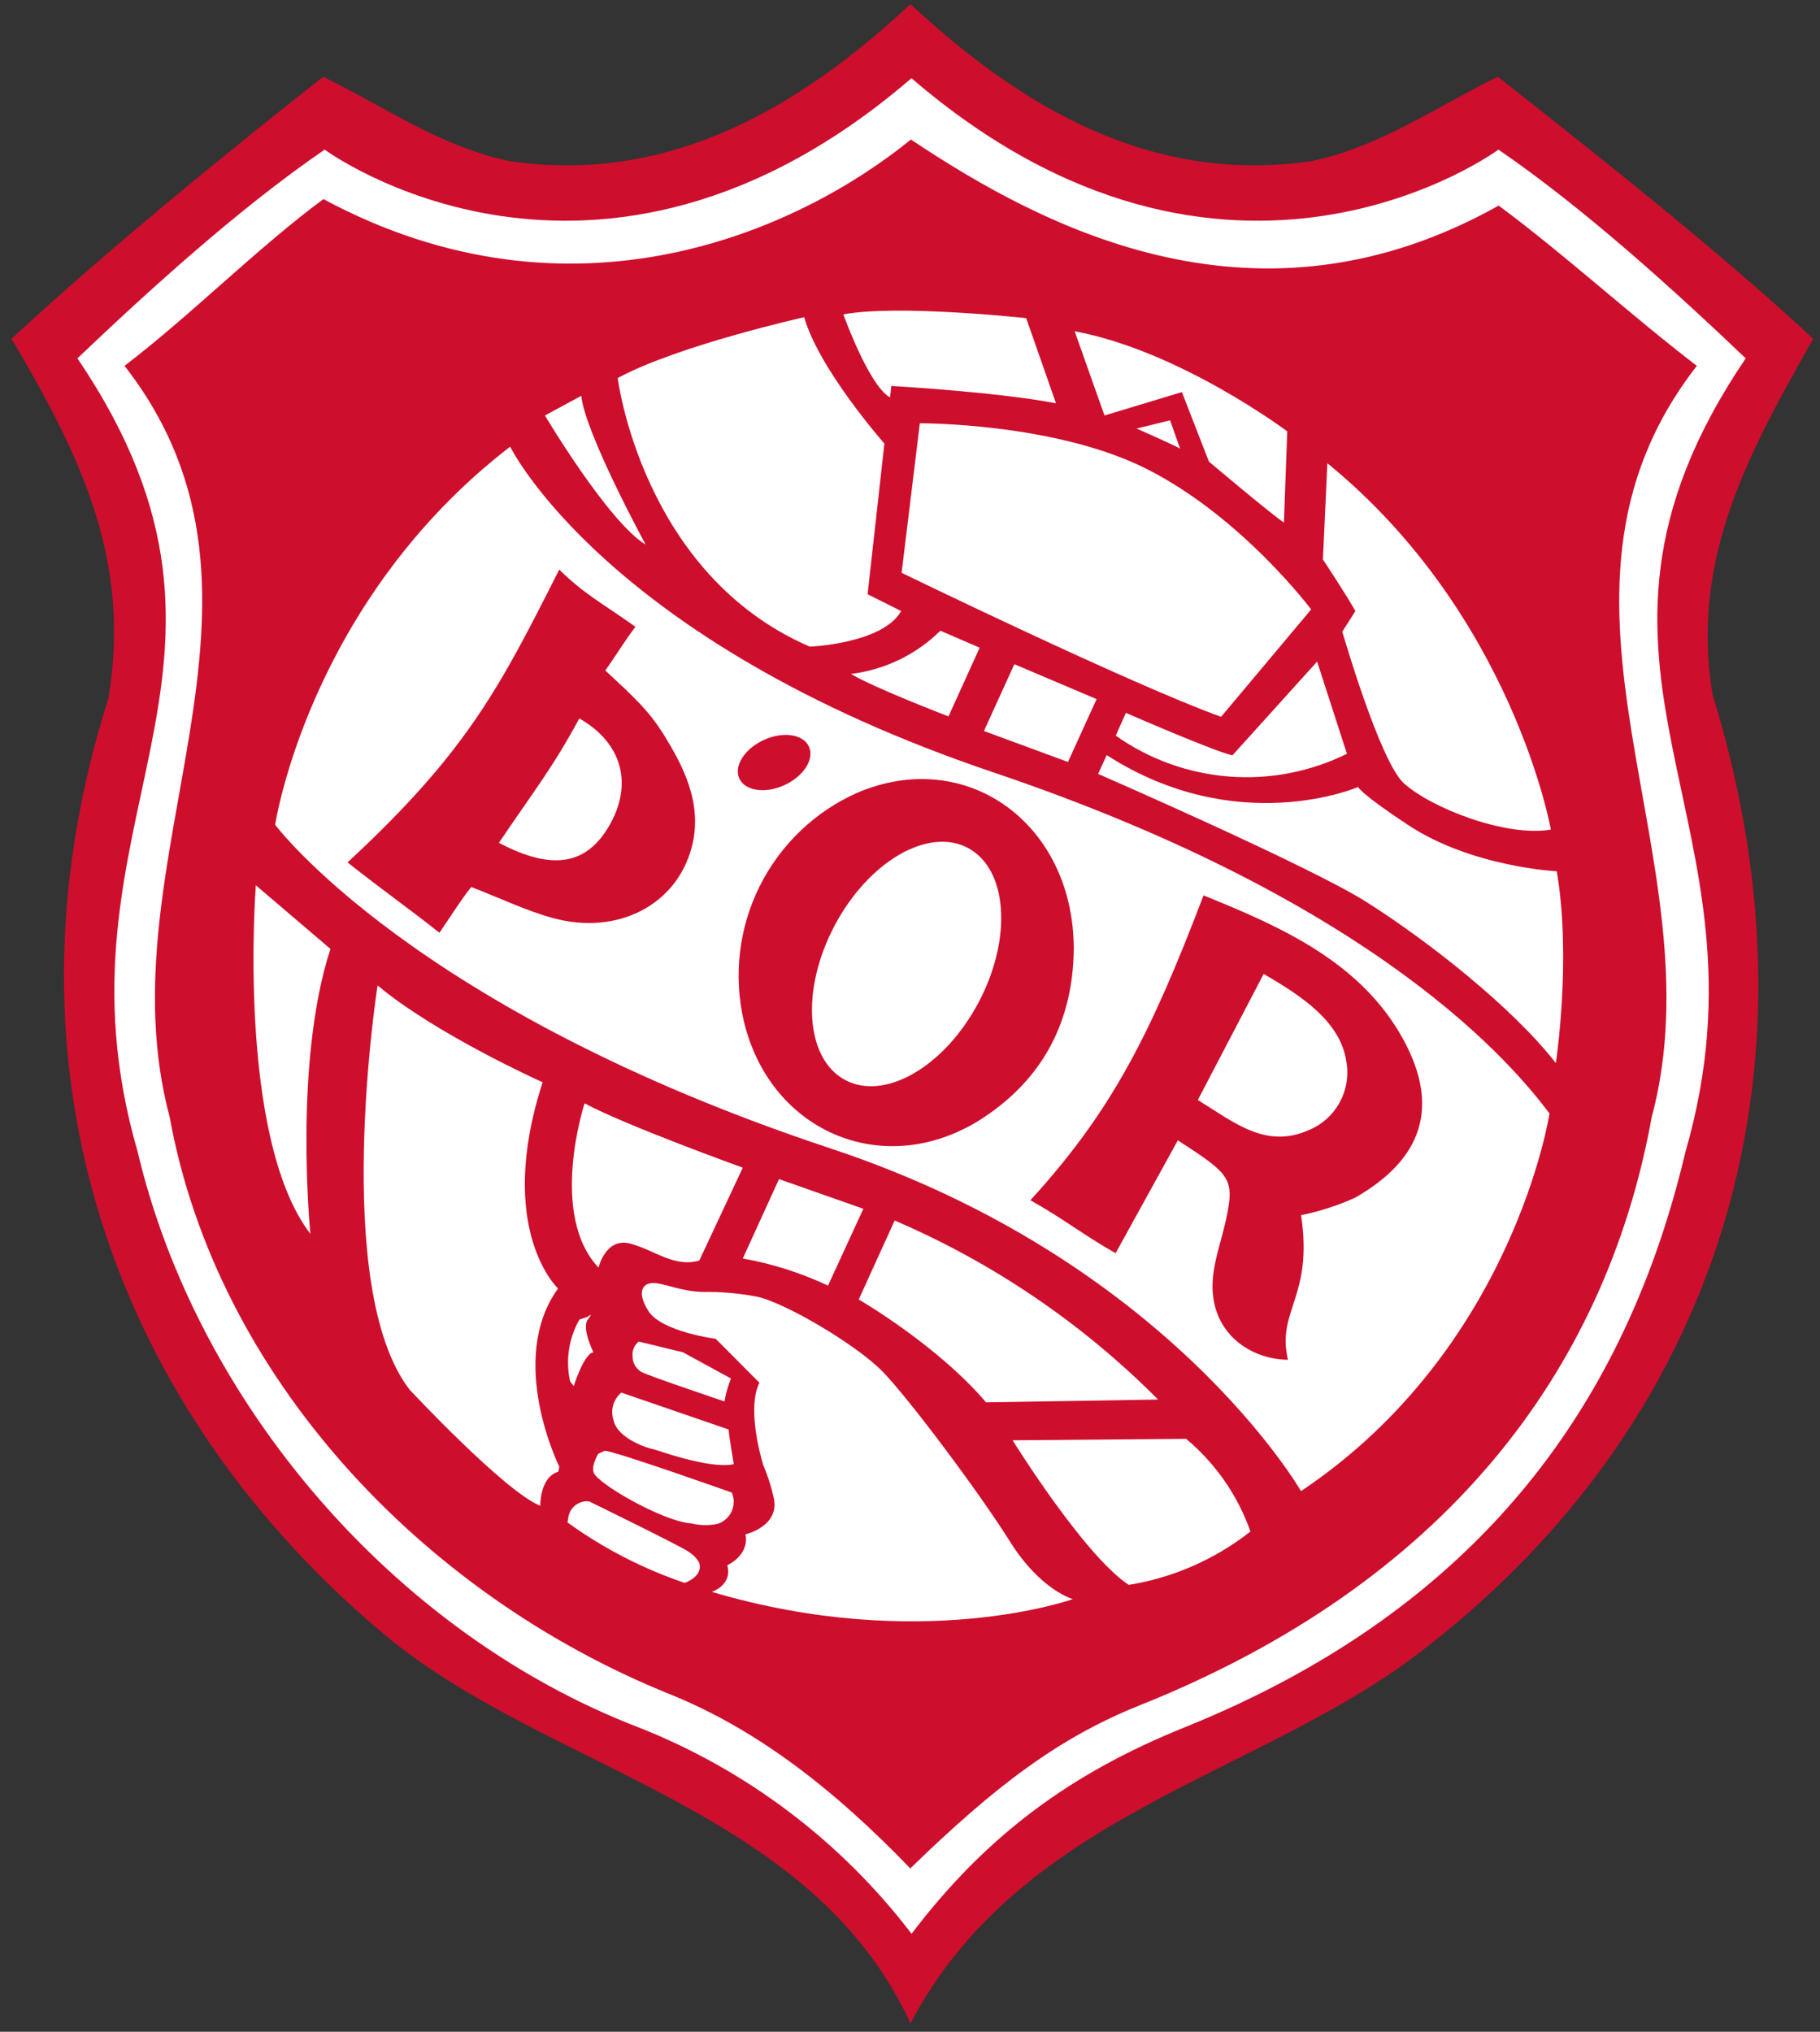 <svg width="129" height="144" viewBox="0 0 129 144" fill="none" xmlns="http://www.w3.org/2000/svg">
<rect x="0" y="0" width="129" height="144" fill="#333333" stroke="none"/>
<g clip-path="url(#clip0_1037_1291)">
<path d="M64.49 0.333C56.81 7.479 47.547 13.119 36.077 11.412C31.238 10.384 27.372 7.634 22.906 5.44C16.373 10.596 7.936 17.418 0.817 24.007C5.839 32.498 9.289 39.799 7.69 49.478C-0.792 76.149 8.49 100.311 27.52 116.074C39.185 125.582 57.53 128.147 64.534 143.4H64.539C72.468 128.279 89.752 125.846 101.286 116.604C121.217 101.038 129.866 76.677 121.381 49.213C119.783 39.533 124.024 31.966 128.522 24.007C121.404 17.418 112.698 10.596 106.166 5.44C101.7 7.634 97.836 10.384 92.994 11.412C81.527 13.119 72.265 7.479 64.584 0.333H64.49Z" fill="#CE0E2D"/>
<path d="M64.605 137.049C59.608 130.506 52.928 125.453 45.283 122.435C27.841 115.737 13.936 99.331 9.754 81.621C2.928 58.048 20.486 47.535 5.487 25.398C10.291 20.822 16.805 14.857 23.012 10.604C23.012 10.604 42.232 24.802 64.605 5.542C86.978 24.802 106.209 10.604 106.209 10.604C112.419 14.857 118.93 20.822 123.734 25.398C108.736 47.535 126.29 58.048 119.467 81.621C115.286 99.331 104.991 113.951 83.937 122.435C76.009 125.631 69.959 130.005 64.617 137.049L64.605 137.049Z" fill="white"/>
<path d="M120.271 25.93C115.465 22.245 110.974 18.094 106.225 14.571C89.227 24.102 74.212 16.334 64.564 9.888C56.576 16.384 40.567 23.601 22.922 14.11C18.172 17.634 13.634 22.245 8.828 25.93C21.789 42.572 7.122 60.837 12.029 79.182C15.337 97.406 29.77 112.93 47.462 120.068C53.523 122.514 58.96 126.652 64.522 132.422C70.584 126.527 75.083 123.14 80.805 120.852C102.171 112.305 113.763 97.406 117.071 79.182C121.974 60.837 107.311 42.572 120.271 25.93Z" fill="#CE0E2D"/>
<path d="M18.133 62.744C18.133 62.744 16.746 80.585 22.001 87.452C22.001 87.452 20.778 75.346 23.422 67.254L18.133 62.744Z" fill="white"/>
<path d="M26.76 69.841C26.76 69.841 23.422 91.267 29.04 98.499C29.04 98.499 35.784 105.727 38.296 106.722C38.296 106.722 38.252 104.694 39.563 104.312L39.649 103.968C39.649 103.968 35.892 96.392 39.553 91.323C39.553 91.323 35.087 87.153 38.46 76.706C38.46 76.706 30.923 73.323 26.76 69.841Z" fill="white"/>
<path d="M41.435 78.198C41.435 78.198 38.857 86.06 42.424 89.841C42.424 89.841 42.922 87.651 44.706 88.148C46.492 88.647 47.779 89.841 49.565 89.341L52.648 82.757C52.648 82.757 44.409 79.792 41.435 78.198Z" fill="white"/>
<path d="M55.215 83.569L52.648 89.195C54.737 89.567 56.768 90.213 58.689 91.117L61.194 85.672L55.215 83.569Z" fill="white"/>
<path d="M63.412 86.503L60.866 92.1C60.866 92.1 66.42 95.313 69.89 99.389L82.084 99.192C76.726 93.803 70.388 89.495 63.412 86.503Z" fill="white"/>
<path d="M84.07 101.976L71.773 102.079C71.773 102.079 76.831 110.239 80.004 112.327C83.152 111.819 86.12 110.517 88.63 108.544C87.727 105.983 86.152 103.713 84.07 101.976Z" fill="white"/>
<path d="M50.458 112.823C50.458 112.823 51.943 112.326 51.547 110.933C51.547 110.933 53.132 110.238 52.837 108.744C52.837 108.744 55.365 108.172 54.819 106.058C54.645 105.3 54.405 104.559 54.101 103.843C54.101 103.843 52.86 99.938 53.827 97.999L50.73 94.889C50.73 94.889 46.9 94.39 45.962 92.923C45.136 91.629 45.5 90.935 46.292 90.935C47.085 90.935 48.275 91.531 49.797 91.565C51.082 91.546 52.366 91.656 53.63 91.895C55.581 92.293 60.669 95.278 62.553 97.203C64.37 99.061 69.395 105.759 71.576 109.24C73.757 112.724 76.046 113.334 76.046 113.334C76.046 113.334 65.232 117.201 50.458 112.823Z" fill="white"/>
<path d="M45.268 95.08C45.113 95.206 44.992 95.37 44.917 95.555C44.842 95.741 44.814 95.942 44.838 96.141C44.837 96.363 44.894 96.582 45.005 96.774C45.115 96.966 45.275 97.126 45.467 97.236C45.83 97.467 51.35 99.326 51.35 99.326C51.444 98.769 51.599 98.225 51.812 97.702L48.408 95.843L45.268 95.08Z" fill="white"/>
<path d="M44.038 98.699C43.761 98.931 43.56 99.241 43.461 99.59C43.362 99.938 43.371 100.308 43.485 100.651C43.782 102.045 46.161 102.707 46.292 102.707C46.423 102.707 50.274 104.161 52.011 103.771C52.011 103.771 51.647 101.647 51.647 101.315L44.038 98.699Z" fill="white"/>
<path d="M42.401 103.036C42.401 103.036 41.778 104.047 42.167 104.528C42.983 105.541 47.247 107.878 48.982 107.966C49.603 108.121 50.252 108.132 50.878 107.998C51.094 107.927 51.293 107.811 51.462 107.658C51.631 107.506 51.767 107.319 51.86 107.111C51.953 106.903 52.003 106.678 52.004 106.449C52.006 106.221 51.961 105.995 51.87 105.785C51.87 105.785 43.529 102.823 42.858 102.823L42.401 103.036Z" fill="white"/>
<path d="M41.756 106.407C41.574 106.386 41.391 106.403 41.216 106.457C41.041 106.51 40.879 106.599 40.74 106.718C40.601 106.836 40.487 106.982 40.406 107.146C40.325 107.311 40.278 107.49 40.269 107.673L40.219 107.899C42.76 109.734 45.559 111.179 48.524 112.186C48.524 112.186 49.764 111.779 49.588 110.857C49.588 110.857 49.49 110.41 48.746 109.937C48.005 109.466 41.756 106.407 41.756 106.407Z" fill="white"/>
<path d="M41.071 93.521C40.312 94.846 40.076 96.409 40.409 97.9L40.665 98.239C40.665 98.239 41.402 95.908 42.061 95.842C42.061 95.842 41.202 94.119 41.666 93.521C42.129 92.923 41.666 93.323 41.666 93.323L41.071 93.521Z" fill="white"/>
<path d="M38.624 29.447C38.624 29.447 43.121 37.008 45.764 38.599C45.764 38.599 41.467 30.707 41.202 28.054L38.624 29.447Z" fill="white"/>
<path d="M43.782 26.793C43.782 26.793 45.5 40.69 57.396 45.83C57.396 45.83 62.553 45.63 63.875 43.309L61.495 42.116L62.686 31.437C62.686 31.437 58.058 26.197 57 22.482C57 22.482 48.078 24.471 43.782 26.793Z" fill="white"/>
<path d="M65.197 29.999L63.905 40.599C63.905 40.599 80.228 48.53 86.548 50.804L92.934 43.193C92.934 43.193 88.02 36.633 81.26 33.228C74.761 29.954 65.197 29.999 65.197 29.999Z" fill="white"/>
<path d="M59.778 22.283C59.778 22.283 61.564 27.305 63.084 28.168L63.178 27.353C63.178 27.353 70.747 27.788 74.848 28.584L72.736 22.549C72.736 22.549 63.611 21.554 59.778 22.283Z" fill="white"/>
<path d="M76.171 23.478L78.285 29.447L83.771 27.789L85.687 32.715C85.687 32.715 89.971 36.339 91.003 37.037L91.24 30.574C91.24 30.574 83.64 24.87 76.171 23.478Z" fill="white"/>
<path d="M80.561 30.374C80.561 30.374 83.181 31.529 83.644 31.795L82.935 29.788L80.561 30.374Z" fill="white"/>
<path d="M94.082 32.83L93.767 39.654C93.767 39.654 95.404 42.115 96.068 43.309L95.14 44.768C95.14 44.768 97.796 53.964 99.503 55.513C101.421 57.254 106.722 59.343 109.924 58.797C109.924 58.797 107.236 43.574 94.082 32.83Z" fill="white"/>
<path d="M79.801 50.524C79.801 50.524 86.093 53.269 87.353 53.534L93.356 46.889L95.47 53.424C92.875 54.705 89.984 55.262 87.101 55.035C84.217 54.809 81.448 53.809 79.082 52.139L79.801 50.524Z" fill="white"/>
<path d="M60.314 47.765C62.706 47.473 64.934 46.397 66.653 44.702L69.437 45.905L67.229 50.775C67.229 50.775 61.966 48.759 60.314 47.765Z" fill="white"/>
<path d="M71.896 47.075L77.727 49.55L75.696 54.004L69.74 51.81L71.896 47.075Z" fill="white"/>
<path d="M78.442 53.517L77.832 54.85C77.832 54.85 92.799 61.368 96.808 63.901C101.308 66.744 107.222 71.426 110.277 75.345C110.277 75.345 111.401 67.983 110.343 61.749C110.343 61.749 104.36 61.466 99.829 58.487C96.437 56.257 96.263 55.779 96.263 55.779C96.263 55.779 87.706 59.481 78.442 53.517Z" fill="white"/>
<path d="M92.213 105.682C92.213 105.682 82.836 89.34 58.898 81.405C29.284 71.587 19.502 58.453 19.502 58.453C19.502 58.453 21.881 42.667 36.159 31.656C36.159 31.656 42.9 45.453 70.398 54.738C97.896 64.025 107.35 75.633 109.828 78.917C109.828 78.917 107.282 95.599 92.213 105.682Z" fill="white"/>
<path d="M33.404 62.865C32.751 63.666 32.038 64.798 31.148 66.109C28.743 64.208 27.108 63.08 24.632 61.123C33.122 53.263 35.422 48.713 39.637 40.372C41.478 42.159 42.606 42.696 45.04 44.423C44.268 45.436 43.708 46.385 42.903 47.521C45.099 49.547 45.992 50.415 46.999 51.989C48.364 54.194 49.877 56.938 49.01 60.113C47.904 64.164 43.747 66.315 39.178 65.063C37.3 64.548 35.517 63.683 33.404 62.865ZM41.062 50.917C39.163 54.432 37.856 56.041 35.363 59.734C39.252 61.788 41.653 61.243 43.238 58.421C44.795 55.649 44.207 52.721 41.062 50.917Z" fill="#CE0E2D"/>
<path d="M99.491 73.721C96.544 68.278 90.991 65.751 85.305 63.461C81.571 73.258 78.82 78.739 73.033 85.064C75.466 86.437 76.9 87.594 79.072 88.82L83.484 80.82C87.251 83.267 87.543 83.51 86.876 86.537C86.598 87.798 86.157 89.033 85.996 90.306C85.506 94.184 88.37 96.333 91.288 96.374C90.466 92.84 93.095 91.961 92.22 86.125C93.537 85.855 94.821 85.44 96.047 84.887C100.938 82.093 101.994 78.342 99.491 73.721ZM92.742 80.105C89.698 81.446 87.446 79.525 84.901 77.961L89.566 69.028C92.304 70.612 95.028 72.424 95.433 75.264C95.603 76.258 95.429 77.281 94.939 78.161C94.45 79.042 93.674 79.728 92.742 80.105Z" fill="#CE0E2D"/>
<path d="M60.748 56.192C57.746 57.53 55.303 59.876 53.837 62.825C52.372 65.775 51.976 69.146 52.718 72.357C54.621 80.382 62.9 83.737 69.756 79.179C73.969 76.377 76.055 72.331 76.108 67.252C76.098 58.358 68.488 52.876 60.748 56.192ZM69.363 71.041C66.961 75.583 62.728 78.048 59.908 76.547C57.089 75.045 56.751 70.146 59.153 65.604C61.555 61.062 65.788 58.597 68.607 60.098C71.427 61.599 71.765 66.499 69.363 71.041Z" fill="#CE0E2D"/>
<path d="M55.596 55.647C56.96 55.023 57.739 53.801 57.338 52.917C56.936 52.032 55.506 51.82 54.142 52.443C52.779 53.066 52 54.288 52.401 55.173C52.803 56.058 54.233 56.27 55.596 55.647Z" fill="#CE0E2D"/>
</g>
<defs>
<clipPath id="clip0_1037_1291">
<rect width="127.705" height="143.067" fill="white" transform="translate(0.817 0.333)"/>
</clipPath>
</defs>
</svg>
